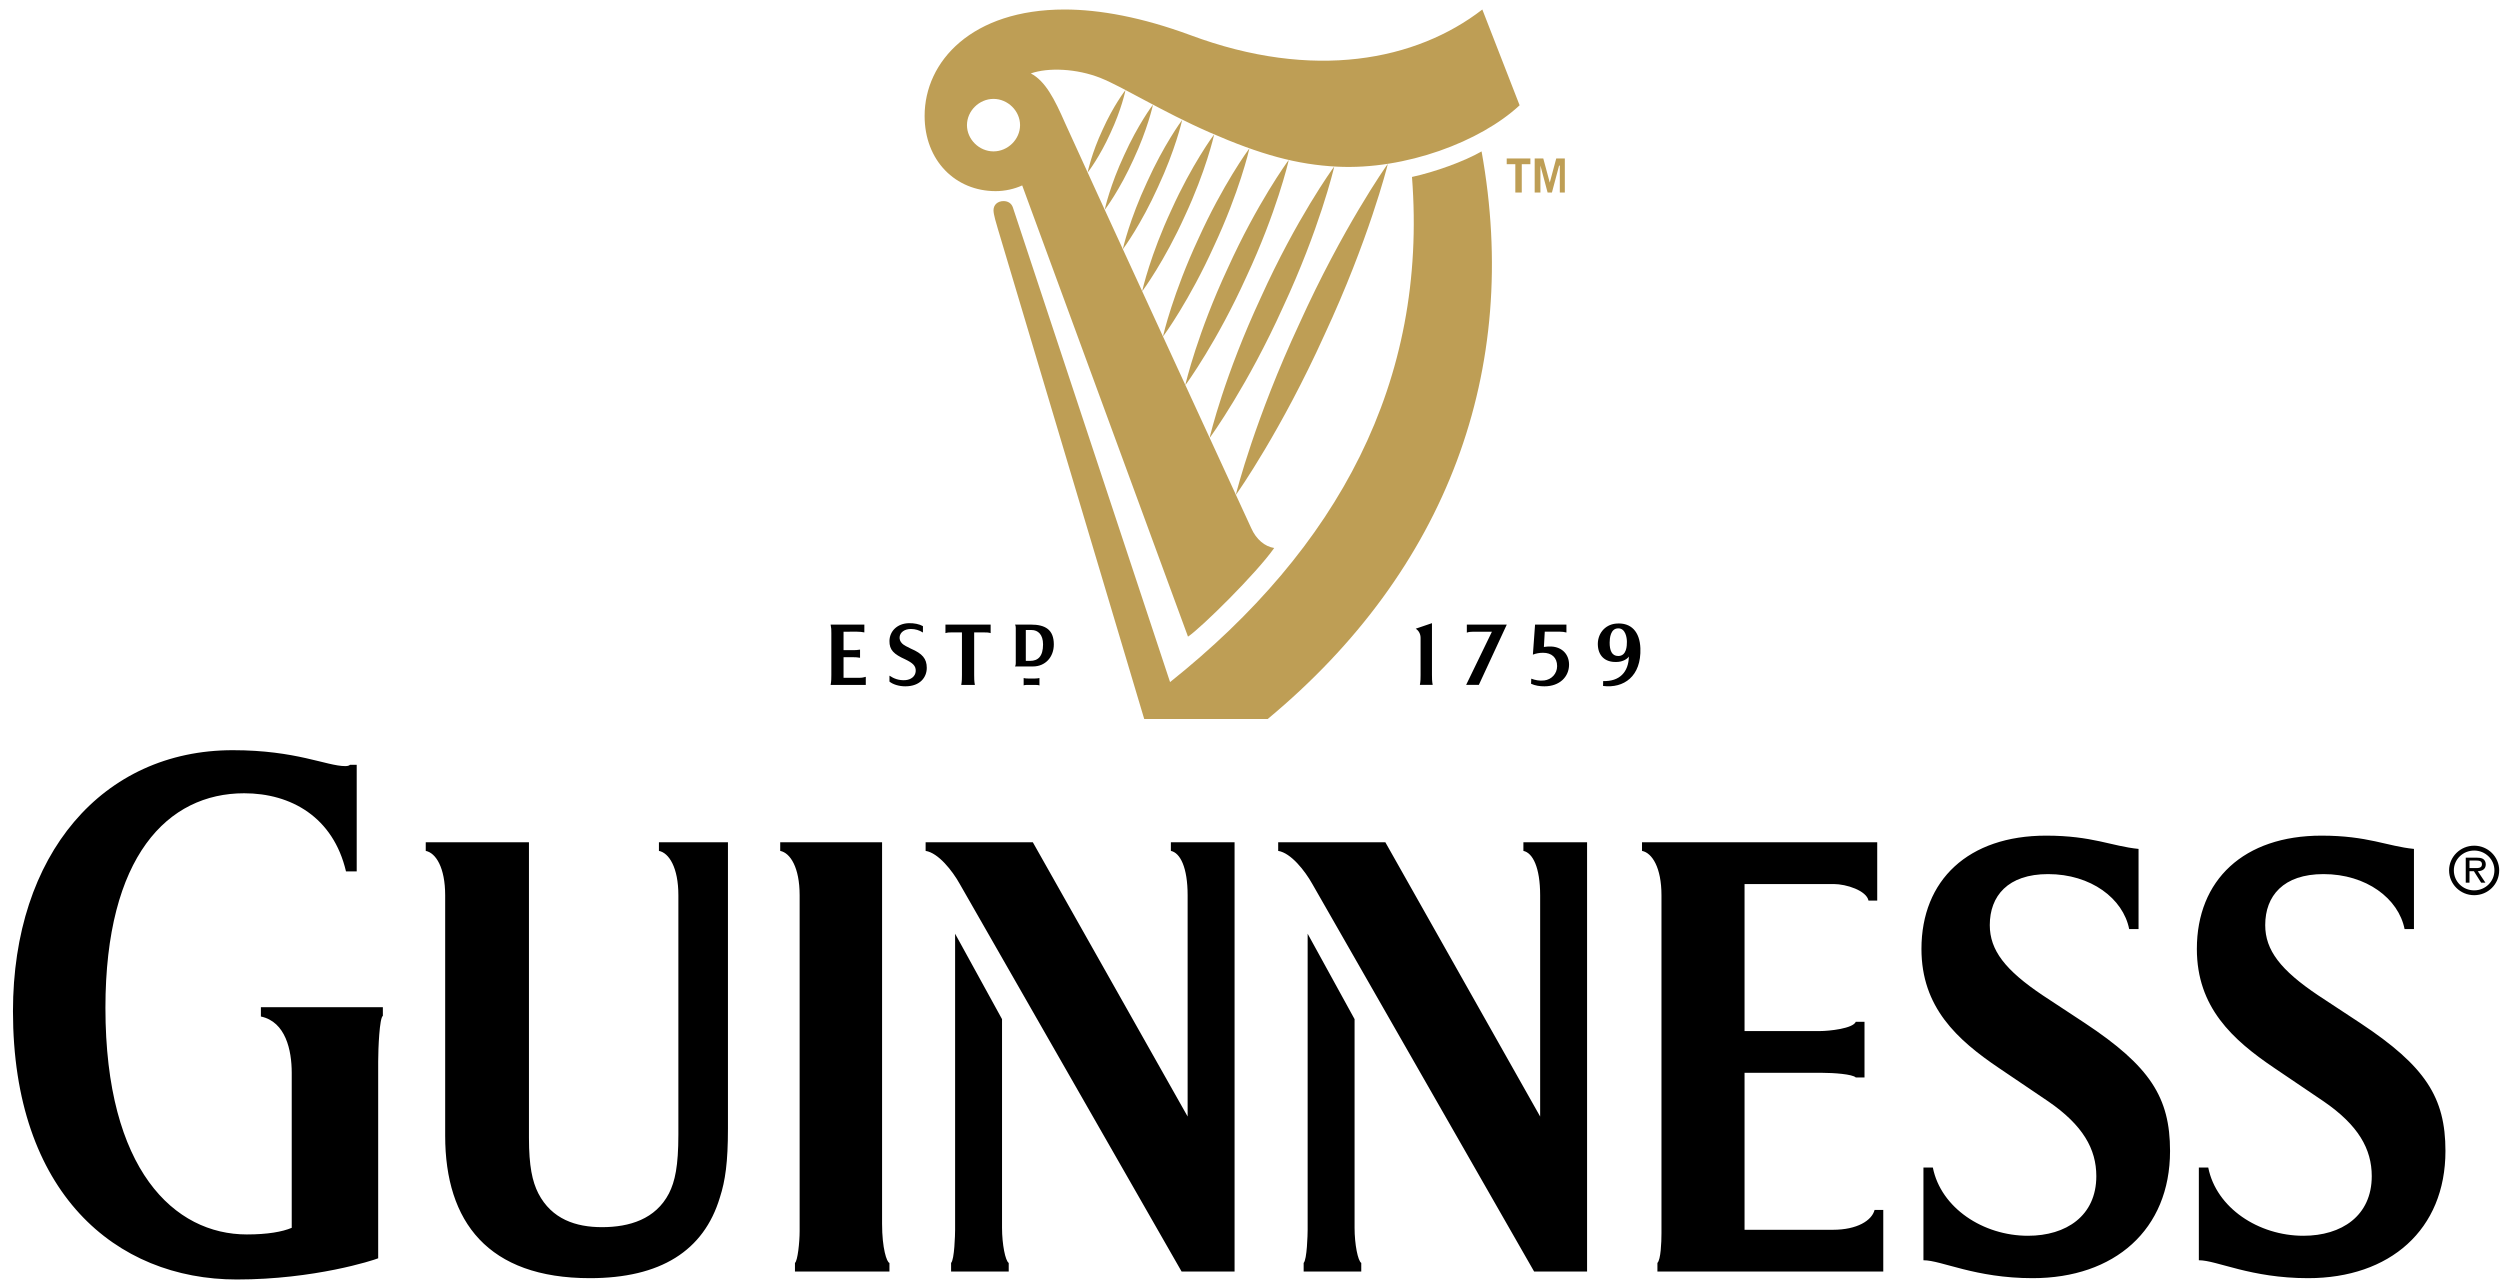<svg width="117" height="60" viewBox="0 0 117 60" fill="none" xmlns="http://www.w3.org/2000/svg">
<g clip-path="url(#clip0_974_10578)">
<path d="M66.45 32.053C66.483 31.886 66.483 31.721 66.483 31.587V29.853C66.483 29.687 66.413 29.524 66.256 29.423L67.016 29.164V31.587C67.016 31.721 67.016 31.886 67.05 32.053H66.45ZM68.615 32.053L69.822 29.564H68.951C68.817 29.564 68.723 29.577 68.648 29.607V29.23H70.518L69.21 32.052H68.615V32.053ZM72.279 32.12C72.069 32.12 71.846 32.09 71.654 32L71.663 31.762C71.836 31.826 72.038 31.873 72.271 31.845C72.608 31.805 72.873 31.533 72.873 31.174C72.873 30.77 72.614 30.55 72.215 30.55C72.047 30.55 71.888 30.579 71.739 30.637L71.841 29.23H73.309V29.601C73.21 29.575 73.108 29.562 73.005 29.563H72.295L72.254 30.278C72.365 30.263 72.463 30.251 72.604 30.257C73.114 30.284 73.432 30.628 73.432 31.107C73.431 31.671 72.993 32.12 72.279 32.12ZM76.77 30.335C76.741 29.579 76.348 29.121 75.633 29.184C75.092 29.231 74.735 29.689 74.782 30.237C74.825 30.747 75.178 31.031 75.748 30.974C75.962 30.952 76.162 30.839 76.231 30.724C76.218 31.458 75.789 31.901 75.028 31.873L75.023 32.103C75.992 32.226 76.819 31.653 76.77 30.335ZM75.732 30.701C75.431 30.701 75.33 30.436 75.332 30.072C75.333 29.872 75.368 29.407 75.737 29.407C76.073 29.407 76.139 29.839 76.139 30.037C76.139 30.203 76.136 30.701 75.732 30.701Z" fill="black"/>
<path d="M59.33 33.648H53.549L46.698 10.705C46.63 10.473 46.496 10.041 46.496 9.842C46.496 9.577 46.698 9.411 46.966 9.411C47.167 9.411 47.336 9.51 47.403 9.709L54.759 31.922C62.621 25.646 66.82 17.877 66.081 8.281C67.156 8.049 68.533 7.55 69.338 7.086C71.185 17.312 67.726 26.675 59.33 33.648Z" fill="#BE9E55"/>
<path d="M38.873 32.054C38.907 31.887 38.907 31.721 38.907 31.589V29.63C38.907 29.464 38.907 29.397 38.873 29.232H40.452L40.451 29.597C40.365 29.578 40.237 29.563 40.103 29.563L39.478 29.564V30.427H39.947C40.015 30.427 40.137 30.424 40.25 30.402V30.784C40.142 30.761 40.015 30.758 39.947 30.758H39.478V31.721H40.217C40.351 31.721 40.424 31.7 40.519 31.675V32.054H38.873M42.366 32.12C42.061 32.12 41.783 32.025 41.627 31.899V31.621C41.836 31.76 42.062 31.85 42.367 31.831C42.625 31.814 42.843 31.66 42.856 31.408C42.868 31.155 42.708 31.024 42.366 30.858C41.831 30.615 41.62 30.419 41.627 29.995C41.634 29.548 41.981 29.178 42.534 29.165C42.781 29.159 43.025 29.207 43.194 29.304L43.193 29.602C43.026 29.494 42.832 29.436 42.634 29.436C42.337 29.436 42.124 29.587 42.102 29.81C42.092 29.916 42.127 30.025 42.221 30.117C42.303 30.198 42.432 30.261 42.635 30.36C43.163 30.587 43.373 30.825 43.373 31.256C43.373 31.688 43.071 32.12 42.366 32.12ZM46.06 29.597H45.591V31.589C45.591 31.721 45.591 31.887 45.624 32.054H44.986C45.019 31.887 45.019 31.721 45.019 31.589V29.596L44.549 29.596C44.449 29.596 44.347 29.596 44.247 29.63V29.231H46.362V29.63C46.262 29.597 46.161 29.597 46.06 29.597ZM48.445 32.054H48.109C48.042 32.054 47.961 32.054 47.907 32.076V31.732C47.961 31.75 48.042 31.754 48.109 31.754H48.445C48.512 31.754 48.581 31.746 48.646 31.732L48.647 32.079C48.596 32.057 48.512 32.054 48.445 32.054ZM48.344 31.19H47.504C47.538 31.124 47.538 31.057 47.538 31.024L47.538 29.397C47.538 29.364 47.538 29.297 47.505 29.231H48.243C48.915 29.231 49.319 29.464 49.319 30.161C49.318 30.758 48.915 31.19 48.344 31.19ZM48.277 29.485H48.008V30.929L48.21 30.929C48.58 30.929 48.815 30.718 48.815 30.155C48.814 29.698 48.58 29.485 48.277 29.485Z" fill="black"/>
<path d="M71.219 7.683V9.011H70.917V7.683H70.514V7.417H71.622V7.683H71.219ZM72.999 9.011V7.749H72.966L72.63 9.011H72.428L72.092 7.749V9.011H71.823V7.417H72.226L72.529 8.546L72.832 7.417H73.234V9.011H72.999ZM69.373 0.445C66.282 2.835 61.48 3.798 55.698 1.64C53.448 0.81 51.467 0.445 49.821 0.445C45.488 0.445 43.272 2.868 43.272 5.425C43.272 7.517 44.716 8.945 46.597 8.945C47.033 8.945 47.47 8.845 47.839 8.678L55.598 29.795C56.203 29.397 58.826 26.807 59.632 25.646C59.195 25.579 58.792 25.247 58.557 24.716C58.557 24.716 50.325 6.852 49.853 5.775C49.343 4.611 48.921 3.796 48.243 3.436C49.054 3.152 50.39 3.204 51.512 3.652C52.58 4.08 54.369 5.216 56.615 6.198C58.995 7.238 60.701 7.707 62.59 7.8C65.772 7.958 69.286 6.632 71.118 4.928L69.373 0.445ZM46.496 7.085C45.824 7.085 45.254 6.521 45.254 5.857C45.254 5.193 45.824 4.628 46.496 4.628C47.167 4.628 47.739 5.193 47.739 5.857C47.739 6.521 47.167 7.085 46.496 7.085Z" fill="#BE9E55"/>
<path d="M60.809 15.151C62.822 10.7 64.848 7.801 64.951 7.667C64.916 7.831 64.044 11.248 61.982 15.677C59.969 20.129 57.94 23.027 57.837 23.162C57.872 22.997 58.745 19.58 60.809 15.151ZM59.012 13.914C60.66 10.265 62.357 7.903 62.443 7.793C62.417 7.928 61.737 10.746 60.044 14.376C58.396 18.025 56.696 20.387 56.61 20.497C56.636 20.361 57.317 17.543 59.012 13.914ZM57.455 12.561C58.826 9.531 60.243 7.576 60.314 7.485C60.293 7.598 59.739 9.939 58.331 12.953C56.961 15.983 55.545 17.937 55.472 18.027C55.494 17.915 56.049 15.575 57.455 12.561ZM56.08 11.181C57.225 8.648 58.414 7.015 58.474 6.939C58.456 7.034 57.995 8.994 56.817 11.512C55.674 14.045 54.486 15.679 54.426 15.754C54.444 15.66 54.906 13.701 56.08 11.181ZM54.823 9.821C55.776 7.709 56.773 6.352 56.823 6.289C56.809 6.368 56.433 8.004 55.453 10.104C54.5 12.215 53.502 13.572 53.453 13.635C53.467 13.557 53.843 11.92 54.823 9.821ZM53.68 8.525C54.465 6.785 55.284 5.665 55.326 5.613C55.314 5.678 55.001 7.025 54.193 8.754C53.408 10.494 52.59 11.615 52.547 11.666C52.559 11.602 52.873 10.254 53.68 8.525ZM52.611 7.261C53.25 5.846 53.926 4.938 53.96 4.897C53.951 4.95 53.706 6.051 53.049 7.457C52.411 8.873 51.735 9.78 51.701 9.821C51.709 9.768 51.954 8.667 52.611 7.261ZM52.674 4.213C52.667 4.255 52.486 5.123 51.969 6.227C51.47 7.338 50.928 8.045 50.9 8.077C50.907 8.036 51.088 7.167 51.605 6.063C52.105 4.952 52.647 4.245 52.674 4.213Z" fill="#BE9E55"/>
<path d="M115.792 39.578C115.144 39.578 114.617 40.1 114.617 40.732C114.617 41.378 115.144 41.895 115.792 41.895C116.439 41.895 116.962 41.378 116.962 40.732C116.963 40.1 116.439 39.578 115.792 39.578ZM115.792 41.669C115.261 41.669 114.84 41.257 114.84 40.732C114.84 40.219 115.261 39.806 115.792 39.806C116.315 39.806 116.739 40.219 116.739 40.732C116.739 41.257 116.315 41.669 115.792 41.669Z" fill="black"/>
<path d="M116.334 40.45C116.334 40.35 116.29 40.246 116.202 40.194C116.111 40.146 116.011 40.139 115.913 40.139H115.397V41.31H115.572V40.773H115.779L116.118 41.31H116.318L115.961 40.773C116.169 40.765 116.334 40.679 116.334 40.45ZM115.764 40.625H115.572V40.273H115.878C116.025 40.273 116.156 40.293 116.156 40.446C116.156 40.656 115.93 40.625 115.764 40.625ZM108.018 59.818C105.322 59.818 103.754 58.98 102.906 58.98V54.641H103.346C103.722 56.531 105.697 57.834 107.799 57.834C109.587 57.834 110.998 56.903 110.998 55.044C110.998 53.773 110.371 52.657 108.74 51.54L106.451 49.991C104.475 48.658 102.813 47.138 102.813 44.41C102.813 41.186 105.007 39.108 108.645 39.108C110.81 39.108 111.718 39.605 112.973 39.729V43.479H112.534C112.251 42.053 110.747 40.908 108.74 40.908C106.857 40.908 106.012 41.931 106.012 43.294C106.012 44.472 106.733 45.402 108.489 46.581L110.465 47.882C113.506 49.898 114.447 51.354 114.447 53.865C114.447 57.554 111.844 59.818 108.018 59.818ZM95.129 59.818C92.432 59.818 90.865 58.98 90.017 58.98V54.641H90.457C90.833 56.531 92.809 57.834 94.909 57.834C96.698 57.834 98.108 56.903 98.108 55.044C98.108 53.773 97.481 52.657 95.851 51.54L93.561 49.991C91.585 48.658 89.924 47.138 89.924 44.41C89.924 41.186 92.119 39.108 95.757 39.108C97.921 39.108 98.83 39.605 100.084 39.729V43.479H99.645C99.363 42.053 97.857 40.908 95.851 40.908C93.969 40.908 93.122 41.931 93.122 43.294C93.122 44.472 93.843 45.402 95.599 46.581L97.575 47.882C100.617 49.898 101.558 51.354 101.558 53.865C101.558 57.554 98.956 59.818 95.129 59.818ZM77.567 59.508V59.105C77.725 58.951 77.757 58.145 77.757 57.711V41.899C77.757 40.598 77.317 39.915 76.846 39.822V39.419H87.854V42.147H87.446C87.352 41.682 86.412 41.373 85.816 41.373H81.645V48.254H85.157C85.627 48.254 86.725 48.131 86.851 47.82H87.259V50.425H86.851C86.693 50.27 85.816 50.208 85.282 50.208H81.645V57.554H85.784C86.914 57.554 87.604 57.12 87.73 56.625H88.137V59.508H77.567ZM71.797 59.508L61.419 41.373C61.072 40.752 60.415 39.915 59.819 39.822V39.419H64.835L72.079 52.253V41.899C72.079 40.598 71.734 39.915 71.295 39.822V39.419H74.275V59.508H71.797ZM61.011 59.508V59.105C61.167 58.951 61.198 57.772 61.198 57.554V43.698L63.394 47.696V57.462C63.394 58.237 63.55 59.011 63.707 59.105V59.508L61.011 59.508ZM55.299 59.508L44.919 41.373C44.574 40.752 43.915 39.915 43.319 39.822V39.419H48.337L55.581 52.253V41.899C55.581 40.598 55.236 39.915 54.797 39.822V39.419H57.778V59.508H55.299ZM44.511 59.508V59.105C44.668 58.951 44.699 57.772 44.699 57.554V43.698L46.895 47.696V57.462C46.895 58.237 47.051 59.011 47.208 59.105V59.508L44.511 59.508ZM37.204 59.508V59.105C37.329 59.011 37.423 58.145 37.423 57.617V41.899C37.423 40.598 36.985 39.915 36.514 39.822V39.419H41.281V57.276C41.281 58.424 41.5 59.075 41.626 59.105V59.508H37.204ZM33.692 56.036C32.939 58.547 30.901 59.818 27.608 59.818C22.841 59.818 20.834 57.184 20.834 53.153V41.899C20.834 40.598 20.395 39.915 19.925 39.822V39.419H24.755V53.246C24.755 54.578 24.911 55.292 25.194 55.851C25.821 57.059 26.949 57.431 28.172 57.431C29.458 57.431 30.681 57.059 31.308 55.851C31.59 55.292 31.748 54.578 31.748 53.091V41.899C31.748 40.598 31.308 39.915 30.838 39.822V39.419H34.068V52.812C34.069 54.392 33.943 55.26 33.692 56.036ZM17.699 49.681V58.888C17.479 58.98 14.719 59.88 11.081 59.88C5.406 59.88 0.607 55.819 0.607 47.325C0.607 39.977 4.809 35.109 10.893 35.109C13.873 35.109 15.284 35.854 16.162 35.854C16.287 35.854 16.35 35.823 16.381 35.792H16.694V40.783H16.193C15.597 38.241 13.621 37.125 11.426 37.125C7.851 37.125 4.934 40.069 4.934 47.169C4.934 54.764 8.165 57.772 11.552 57.772C12.524 57.772 13.213 57.648 13.653 57.462V50.208C13.653 49.153 13.371 47.82 12.21 47.573V47.138H17.918V47.542C17.761 47.633 17.699 49.06 17.699 49.681Z" fill="black"/>
</g>
<defs>
<clipPath id="clip0_974_10578">
<rect width="116.355" height="59.434" fill="white" transform="translate(0.607 0.447)"/>
</clipPath>
</defs>
</svg>
